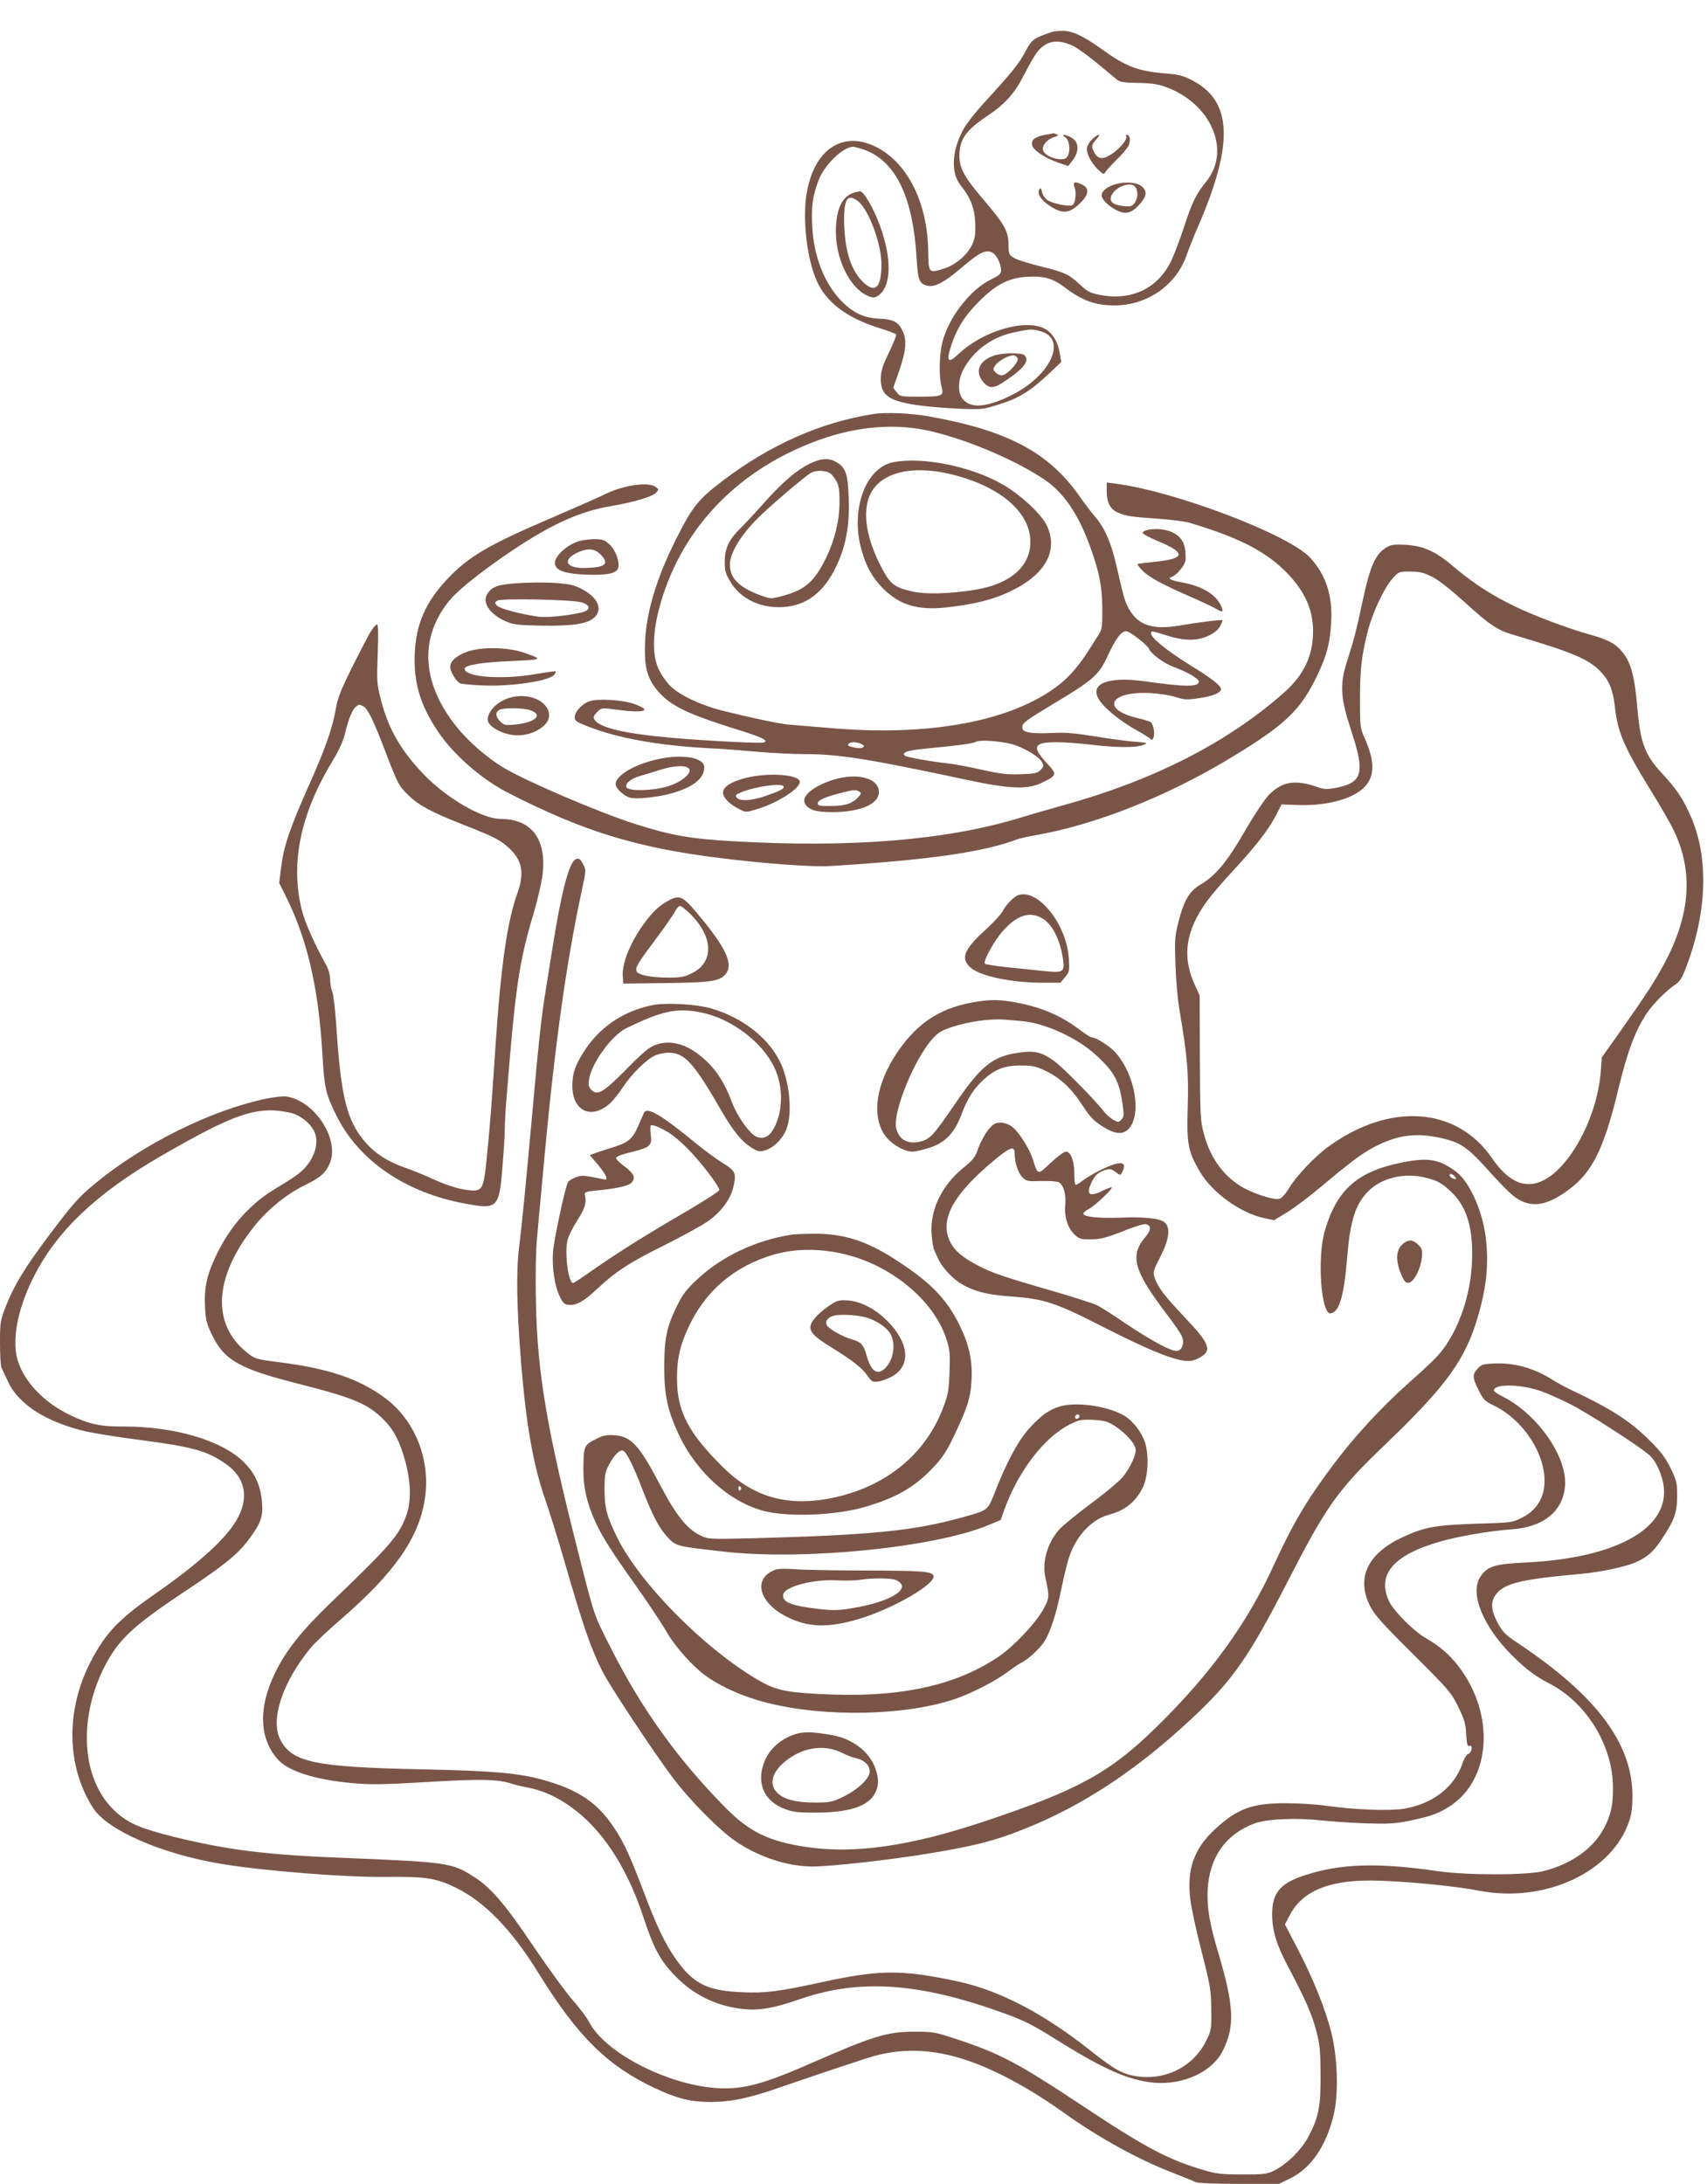 <?xml version="1.0" standalone="no"?>
<!DOCTYPE svg PUBLIC "-//W3C//DTD SVG 20010904//EN"
 "http://www.w3.org/TR/2001/REC-SVG-20010904/DTD/svg10.dtd">
<svg version="1.0" xmlns="http://www.w3.org/2000/svg"
 width="1001pt" height="1280pt" viewBox="0 0 1001 1280"
 preserveAspectRatio="xMidYMid meet">
<g transform="translate(0,1280) scale(0.1,-0.1)"
fill="#795548" stroke="none">
<path d="M6170 12613 c-108 -36 -119 -44 -156 -113 -37 -72 -79 -123 -240
-299 -62 -68 -113 -134 -132 -173 -61 -121 -65 -241 -11 -311 61 -77 84 -135
88 -224 2 -69 -1 -90 -19 -128 -29 -61 -97 -118 -164 -139 -91 -29 -91 -29
-93 109 -6 285 -126 518 -312 607 -186 89 -346 -12 -396 -250 -35 -161 -3
-433 66 -562 62 -116 178 -198 362 -255 48 -15 90 -31 92 -35 3 -5 -16 -52
-42 -106 -39 -81 -47 -107 -48 -155 0 -95 46 -128 209 -153 50 -8 157 -17 238
-21 145 -6 149 -6 247 25 115 35 185 79 291 179 l73 69 -8 48 c-10 70 -43 123
-90 148 -114 59 -361 -14 -502 -147 -65 -61 -76 -48 -44 51 34 101 77 169 160
253 103 103 176 141 289 147 95 5 146 -10 215 -62 104 -79 180 -106 294 -106
191 0 362 120 422 296 11 32 43 113 72 179 206 479 194 727 -44 846 -50 26
-79 33 -157 39 -157 13 -229 40 -375 146 -104 74 -168 104 -225 103 -25 0 -52
-3 -60 -6z m126 -84 c26 -13 90 -60 143 -104 53 -44 105 -87 115 -95 14 -11
47 -15 120 -16 75 -1 116 -7 160 -23 266 -95 387 -371 241 -553 -61 -76 -83
-120 -130 -263 -25 -77 -60 -168 -76 -202 -77 -162 -232 -237 -416 -202 -59
11 -75 19 -119 60 -67 62 -90 73 -233 108 -67 17 -137 38 -154 49 -30 17 -32
22 -33 78 -1 79 -22 117 -141 257 -119 139 -148 191 -147 267 1 94 39 147 164
231 106 70 162 134 218 246 28 55 63 115 78 133 55 64 120 73 210 29z m-1222
-609 c180 -68 281 -279 301 -635 8 -130 16 -149 66 -160 42 -9 98 21 200 108
101 86 138 105 175 88 27 -12 54 -65 54 -105 0 -21 -10 -30 -57 -53 -123 -60
-249 -221 -287 -369 -18 -71 -21 -201 -5 -258 16 -57 6 -61 -128 -61 -113 0
-116 1 -135 26 l-20 26 36 103 c38 110 44 171 22 223 -25 58 -53 75 -136 79
-94 4 -156 33 -225 103 -101 103 -164 264 -172 440 -6 117 2 174 37 268 34 90
142 195 202 197 10 0 42 -9 72 -20z m1019 -1059 c172 -40 74 -262 -167 -380
-139 -68 -229 -76 -277 -24 -36 37 -33 122 6 188 63 109 171 184 301 209 85
17 90 18 137 7z"/>
<path d="M6135 12011 c-63 -11 -87 -28 -83 -59 3 -31 77 -80 161 -108 l51 -17
23 29 c44 56 42 114 -7 139 -38 20 -61 19 -32 -1 27 -19 31 -93 6 -118 -24
-24 -116 1 -135 37 -15 26 16 68 61 83 26 8 29 12 15 17 -9 4 -17 6 -18 6 -1
-1 -20 -5 -42 -8z"/>
<path d="M6407 11986 c-14 -13 -29 -35 -32 -49 -8 -31 22 -91 65 -132 30 -28
33 -29 44 -11 6 10 35 41 64 70 30 28 60 64 68 79 16 29 11 67 -8 67 -6 0 -9
-3 -5 -6 13 -13 -24 -63 -73 -99 -59 -43 -91 -42 -115 5 -17 32 -15 41 18 78
27 30 7 28 -26 -2z"/>
<path d="M6302 11700 c12 -35 3 -96 -15 -103 -23 -9 -121 12 -147 31 -14 11
-27 32 -30 48 -4 20 -8 25 -14 16 -16 -26 4 -60 56 -96 72 -49 113 -49 169 1
65 58 72 99 23 122 -44 20 -54 15 -42 -19z"/>
<path d="M6525 11715 c-39 -14 -65 -38 -65 -61 0 -21 38 -60 83 -84 54 -29 88
-22 134 26 47 51 53 82 19 111 -32 27 -106 31 -171 8z m135 -14 c15 -28 12
-63 -6 -90 -15 -20 -23 -23 -66 -19 -63 7 -86 27 -70 63 25 54 120 85 142 46z"/>
<path d="M5015 11673 c-70 -18 -107 -84 -113 -203 -9 -181 82 -368 199 -409
23 -8 33 -6 55 11 72 57 73 216 4 406 -39 106 -97 204 -118 201 -4 -1 -16 -4
-27 -6z m17 -53 c63 -49 139 -255 137 -374 -1 -137 -40 -169 -114 -93 -70 73
-105 195 -105 365 0 119 23 149 82 102z"/>
<path d="M5827 10715 c-87 -30 -112 -94 -61 -154 35 -41 63 -40 133 9 106 71
140 117 109 148 -16 16 -133 15 -181 -3z m141 -17 c5 -24 -65 -98 -93 -98 -12
0 -29 8 -38 18 -15 16 -15 20 -1 40 19 28 83 62 109 59 11 -1 21 -10 23 -19z"/>
<path d="M5120 10373 c-306 -48 -602 -179 -877 -387 -149 -113 -183 -155 -282
-353 -112 -225 -171 -421 -178 -594 -6 -136 9 -203 60 -271 75 -98 169 -146
461 -238 166 -51 207 -71 174 -82 -20 -6 -343 10 -543 28 -273 24 -420 59
-449 106 -9 14 -5 23 15 44 27 26 27 26 109 15 169 -23 221 -7 109 33 -67 24
-213 33 -262 16 -43 -14 -87 -62 -87 -95 0 -20 12 -28 83 -55 172 -67 414
-110 697 -125 69 -3 198 -13 288 -21 89 -8 215 -14 280 -14 201 0 372 -27 952
-151 253 -54 357 -58 441 -16 89 43 90 47 25 117 -87 94 -74 120 61 120 43 0
134 -7 203 -15 152 -18 265 -18 305 -1 28 12 26 13 -55 19 -47 4 -152 18 -235
32 -115 18 -171 23 -245 19 -52 -3 -113 -2 -135 3 -33 7 -40 13 -40 33 0 22
25 40 176 131 238 142 272 172 322 279 49 107 81 150 111 150 22 0 125 -81
135 -105 11 -28 87 -83 143 -104 84 -31 148 -69 148 -86 0 -32 -80 -32 -312 1
-239 34 -347 -20 -257 -129 38 -47 126 -114 204 -157 33 -18 67 -40 77 -47 14
-13 17 -12 23 6 8 26 -2 77 -18 89 -7 4 -37 14 -67 21 -227 50 -179 161 65
149 50 -3 116 -13 148 -23 52 -17 67 -18 139 -7 79 11 128 32 128 53 0 20 -56
64 -182 141 -129 80 -228 159 -228 184 0 18 1 18 93 -11 101 -32 175 -33 244
-1 35 17 57 35 68 56 9 18 15 33 13 35 -4 5 -143 -13 -255 -32 -144 -24 -227
-1 -281 79 -32 49 -40 73 -81 255 -33 148 -71 237 -129 304 -21 24 -65 82 -97
128 -180 252 -419 378 -875 460 -104 19 -258 26 -330 14z m299 -92 c209 -41
509 -163 694 -284 122 -79 209 -205 281 -405 53 -148 69 -230 70 -357 1 -104
-2 -124 -19 -151 -11 -17 -33 -52 -50 -79 -61 -98 -118 -165 -180 -215 -273
-217 -764 -310 -1360 -256 -99 8 -202 17 -230 19 -51 4 -213 38 -390 82 -127
32 -251 91 -305 145 -23 23 -54 67 -68 99 -37 78 -36 203 2 350 118 451 439
800 901 978 225 88 451 113 654 74z m541 -1851 c74 -29 136 -69 151 -98 11
-20 10 -26 -9 -45 -19 -19 -35 -22 -116 -25 -76 -3 -118 2 -227 26 -74 17
-161 33 -194 37 -106 11 -250 37 -259 46 -20 18 13 30 110 40 200 19 289 31
304 40 26 17 180 3 240 -21z m-908 9 c16 -9 18 -13 7 -20 -12 -7 -39 -5 -77 7
-21 6 -3 24 24 24 14 0 35 -5 46 -11z"/>
<path d="M4744 10080 c-75 -37 -160 -111 -265 -229 -46 -52 -107 -117 -135
-145 -71 -70 -94 -120 -94 -199 0 -53 5 -71 33 -117 59 -100 178 -157 311
-148 134 9 234 84 306 231 60 120 83 246 77 408 -5 141 -17 177 -70 209 -45
28 -94 25 -163 -10z m133 -62 c40 -45 47 -70 46 -168 -1 -111 -34 -235 -89
-340 -66 -127 -120 -170 -253 -205 -62 -16 -64 -16 -130 9 -122 47 -171 99
-171 178 1 66 61 168 163 270 64 65 276 246 312 266 36 20 99 15 122 -10z"/>
<path d="M5238 10091 c-162 -32 -252 -277 -187 -511 27 -98 62 -162 124 -226
98 -100 206 -133 378 -114 160 18 273 46 372 94 203 97 281 234 216 381 -29
66 -146 177 -255 242 -181 107 -473 168 -648 134z m364 -77 c272 -72 440 -221
440 -389 1 -145 -117 -247 -320 -281 -149 -25 -297 -29 -376 -10 -104 25 -127
43 -179 144 -80 155 -106 291 -76 393 47 157 249 213 511 143z"/>
<path d="M6490 9920 c0 -64 20 -103 62 -123 47 -21 76 -26 233 -37 77 -5 163
-16 190 -24 282 -84 440 -164 560 -282 113 -112 165 -223 165 -353 0 -144 -54
-258 -171 -361 -333 -294 -765 -514 -1298 -661 -79 -22 -194 -55 -255 -74
-430 -130 -985 -175 -1671 -136 -257 14 -373 35 -585 103 -220 71 -638 251
-768 329 -100 61 -206 153 -276 241 -205 256 -219 523 -38 741 82 100 418 340
609 436 123 62 220 95 343 116 132 23 236 54 257 77 17 19 17 20 -2 34 -44 32
-194 10 -304 -46 -33 -16 -171 -77 -308 -136 -366 -156 -487 -227 -610 -358
-128 -136 -183 -263 -191 -437 -7 -171 33 -304 138 -459 91 -135 251 -274 402
-353 441 -227 756 -325 1248 -386 263 -33 548 -54 650 -47 574 35 901 82 1096
157 16 5 65 17 109 24 344 60 760 224 1125 443 340 204 429 289 530 505 51
108 70 182 76 297 10 158 -31 282 -124 382 -127 136 -791 388 -1139 433 l-53
7 0 -52z"/>
<path d="M6722 9692 c-13 -4 -22 -11 -21 -17 1 -5 44 -28 97 -50 157 -66 151
-99 -19 -117 -57 -6 -106 -12 -108 -14 -3 -2 9 -18 25 -35 38 -40 118 -84 279
-154 72 -31 145 -66 163 -77 35 -21 40 -13 18 30 -32 61 -109 106 -218 127
-72 13 -94 24 -68 33 31 11 80 70 82 99 4 89 -17 134 -77 163 -41 20 -107 25
-153 12z"/>
<path d="M3387 9626 c-76 -28 -144 -97 -132 -136 12 -37 62 -53 181 -58 121
-5 179 7 189 38 11 35 -16 109 -52 140 -29 26 -41 30 -91 30 -31 -1 -74 -7
-95 -14z m135 -76 c54 -55 28 -77 -93 -79 -108 -2 -134 44 -49 87 63 31 104
29 142 -8z"/>
<path d="M8133 9593 c-67 -38 -98 -108 -143 -318 -36 -170 -49 -220 -92 -355
-43 -135 -37 -214 28 -410 80 -244 64 -299 -99 -329 -46 -8 -65 -7 -99 5 -131
47 -210 34 -287 -45 -26 -27 -87 -119 -140 -210 -103 -180 -173 -264 -260
-315 -67 -39 -99 -94 -132 -226 -19 -75 -21 -103 -16 -245 3 -88 13 -203 22
-255 48 -284 56 -379 50 -575 -7 -217 1 -264 72 -384 73 -123 239 -242 378
-271 l56 -12 71 43 c39 23 128 89 197 147 197 165 258 210 345 252 132 63 238
72 391 34 90 -23 135 -54 232 -161 136 -150 172 -184 221 -205 79 -35 163 -13
278 74 133 100 202 242 284 584 55 227 101 348 171 451 36 52 112 128 160 160
30 20 42 39 68 107 126 333 132 660 16 903 -43 93 -77 141 -157 228 -103 111
-129 180 -147 392 -17 195 -40 272 -100 336 -35 38 -79 60 -176 87 -129 36
-321 108 -440 165 -137 66 -244 135 -359 232 -107 92 -179 124 -286 130 -60 3
-82 1 -107 -14z m264 -173 c37 -18 108 -74 188 -146 151 -138 197 -168 290
-195 336 -99 436 -140 506 -210 54 -54 78 -112 89 -212 16 -149 53 -235 211
-491 55 -89 116 -194 135 -235 115 -240 97 -492 -56 -778 -54 -101 -107 -183
-267 -410 l-100 -141 -6 -84 c-21 -265 -180 -564 -342 -639 -104 -49 -201 -5
-295 132 -208 303 -602 330 -962 67 -82 -60 -187 -172 -231 -245 -20 -33 -41
-56 -56 -60 -34 -8 -166 36 -231 78 -105 68 -175 169 -211 306 -20 72 -21 107
-23 443 l-1 365 -27 59 c-79 168 -56 326 75 501 24 33 92 112 151 175 132 143
204 236 248 320 l33 65 85 -3 c181 -8 341 36 407 111 56 64 54 149 -5 282 -26
58 -27 67 -27 230 0 173 10 256 47 400 27 105 96 251 143 303 37 41 38 42 105
42 54 0 78 -6 127 -30z"/>
<path d="M3022 9381 c-109 -8 -144 -22 -169 -71 -23 -47 25 -113 111 -151 45
-20 70 -23 206 -26 182 -3 269 9 311 44 66 56 15 142 -111 189 -53 19 -197 25
-348 15z m386 -111 c56 -16 58 -45 5 -59 -70 -18 -204 -32 -251 -26 -105 14
-230 47 -247 65 -15 17 -15 19 2 30 24 14 431 6 491 -10z"/>
<path d="M2176 9101 c-14 -21 -62 -114 -109 -207 -64 -129 -87 -186 -96 -239
-20 -119 -59 -232 -156 -450 -115 -257 -151 -364 -166 -486 l-12 -94 35 -70
c128 -254 194 -534 218 -923 12 -212 19 -240 81 -367 130 -266 406 -456 759
-520 187 -35 197 -25 216 211 8 93 14 194 14 224 0 30 4 111 10 180 52 652 73
800 159 1086 21 71 44 168 51 215 30 215 -59 339 -243 339 -109 0 -316 120
-453 262 -133 139 -207 267 -250 435 -24 93 -25 107 -19 271 4 118 3 172 -4
172 -6 0 -22 -17 -35 -39z m-45 -441 c26 -14 61 -86 130 -268 73 -190 77 -197
135 -254 59 -58 135 -99 324 -173 180 -71 211 -87 262 -133 80 -72 95 -148 52
-267 -60 -168 -97 -424 -129 -905 -24 -361 -34 -488 -51 -650 -19 -186 -25
-196 -112 -185 -63 8 -130 30 -227 75 -38 17 -100 42 -137 55 -128 44 -214
108 -280 209 -73 113 -103 262 -127 637 -6 86 -16 169 -22 185 -7 16 -13 49
-13 74 -1 27 -10 61 -24 85 -65 116 -124 249 -141 317 -70 273 -11 564 177
874 41 69 66 123 76 168 20 83 42 137 63 154 20 15 20 15 44 2z"/>
<path d="M2742 8981 c-64 -22 -102 -56 -102 -90 0 -28 37 -88 60 -97 8 -3 62
-8 120 -11 169 -9 398 24 430 62 7 9 11 17 9 20 -3 2 -56 -5 -119 -16 -195
-34 -415 -18 -415 31 0 22 95 38 283 46 177 8 179 9 60 50 -92 31 -244 33
-326 5z"/>
<path d="M2988 8710 c-71 -21 -128 -78 -128 -128 0 -42 95 -92 175 -92 93 0
185 57 185 116 0 84 -120 138 -232 104z m122 -73 c78 -27 31 -71 -90 -84 -54
-5 -63 -4 -85 17 -29 27 -32 55 -7 69 23 14 139 13 182 -2z"/>
<path d="M3912 8360 c-154 -21 -302 -97 -302 -156 0 -25 49 -71 87 -80 33 -9
153 3 226 22 135 35 207 89 207 156 0 50 -93 74 -218 58z m128 -65 c21 -25
-43 -79 -124 -104 -88 -27 -233 -30 -243 -4 -8 21 26 49 80 65 23 6 74 22 112
34 83 27 157 31 175 9z"/>
<path d="M4372 8240 c-88 -23 -132 -52 -132 -86 0 -29 37 -67 94 -96 38 -20
41 -20 100 -2 119 34 256 120 256 161 0 44 -186 57 -318 23z m223 -49 c7 -13
-20 -27 -108 -57 -81 -28 -149 -31 -167 -9 -10 13 -6 18 26 31 82 34 236 56
249 35z"/>
<path d="M4894 8232 c-120 -36 -197 -98 -174 -141 19 -37 63 -51 157 -51 185
0 296 56 274 138 -18 66 -134 90 -257 54z m146 -72 c12 -7 11 -12 -5 -30 -36
-40 -76 -53 -160 -54 -65 -1 -80 2 -80 14 0 19 36 36 127 60 84 22 98 23 118
10z"/>
<path d="M3373 7762 c-38 -24 -84 -204 -133 -517 -11 -71 -30 -184 -40 -250
-24 -145 -41 -295 -80 -735 -42 -461 -58 -624 -76 -770 -18 -141 -14 -360 12
-680 29 -358 71 -597 140 -795 25 -71 77 -238 115 -370 111 -384 153 -504 223
-644 42 -82 284 -449 404 -611 104 -140 281 -319 383 -387 138 -91 301 -143
446 -143 114 1 445 38 678 76 276 46 381 73 554 141 342 135 660 343 985 646
242 225 338 362 561 796 235 458 296 545 585 821 356 342 465 494 539 751 51
178 63 316 41 474 -22 151 -96 311 -171 367 -100 75 -165 86 -324 53 -257 -52
-378 -161 -447 -402 -45 -157 -21 -489 35 -481 51 8 78 99 97 328 17 212 47
308 119 383 79 84 219 117 346 83 66 -17 89 -30 142 -79 88 -81 127 -197 126
-372 -1 -177 -48 -353 -132 -495 -47 -79 -78 -111 -245 -260 -160 -143 -319
-315 -445 -485 -149 -199 -231 -338 -341 -578 -157 -344 -374 -642 -691 -952
-272 -266 -456 -367 -1014 -553 -429 -143 -756 -190 -1040 -147 -214 32 -330
88 -465 224 -281 283 -497 583 -676 938 -104 204 -96 181 -198 583 -180 710
-235 1034 -243 1442 -4 161 -1 303 6 380 6 68 20 224 32 348 67 752 136 1250
232 1697 23 106 24 114 8 145 -17 34 -29 42 -48 30z m5158 -1858 c12 -14 11
-16 -5 -13 -11 2 -21 10 -24 17 -5 17 13 15 29 -4z"/>
<path d="M5970 7553 c-25 -9 -71 -56 -90 -93 -10 -19 -55 -68 -100 -109 -127
-115 -148 -167 -91 -220 55 -52 240 -91 428 -91 l101 0 27 32 c26 30 27 37 23
108 -12 203 -182 415 -298 373z m139 -134 c62 -34 109 -128 125 -245 9 -73 1
-77 -116 -65 -51 5 -147 15 -213 22 -66 7 -124 16 -129 20 -14 12 55 139 109
197 80 88 153 111 224 71z"/>
<path d="M3925 7524 c-54 -28 -92 -62 -140 -126 -86 -114 -140 -245 -133 -323
l3 -40 245 3 c261 3 315 10 351 48 51 54 15 143 -128 319 -116 143 -133 153
-198 119z m125 -83 c134 -134 137 -281 8 -345 -44 -22 -65 -26 -141 -26 -99 0
-176 16 -184 37 -9 22 7 48 112 188 53 71 104 144 113 162 9 18 22 33 29 33 8
0 36 -22 63 -49z"/>
<path d="M5700 6924 c-201 -36 -339 -133 -457 -321 -122 -195 -132 -391 -25
-490 38 -35 96 -63 131 -63 16 0 59 9 96 21 96 29 152 87 193 197 36 96 73
152 132 206 67 60 122 81 215 81 69 0 89 -4 145 -31 88 -42 153 -103 217 -202
43 -66 66 -91 115 -122 73 -48 122 -53 156 -17 78 83 40 313 -74 445 -32 38
-117 92 -144 92 -5 0 -36 20 -68 44 -104 79 -214 128 -353 156 -111 23 -173
24 -279 4z m294 -109 c138 -13 322 -98 432 -198 114 -105 140 -156 160 -313 5
-40 3 -54 -11 -67 -16 -16 -18 -16 -47 0 -16 10 -39 29 -50 43 -56 72 -240
259 -291 297 -78 57 -118 67 -214 53 -151 -21 -221 -77 -374 -302 -123 -180
-144 -203 -198 -218 -76 -20 -130 9 -146 79 -20 93 106 402 212 521 37 41 54
51 130 75 88 28 212 45 293 39 25 -2 72 -6 104 -9z"/>
<path d="M3833 6910 c-163 -30 -305 -121 -395 -253 -61 -90 -81 -142 -82 -217
-1 -151 109 -205 219 -109 19 17 54 60 78 97 52 79 142 167 192 187 19 8 53
15 75 15 95 0 147 -57 313 -345 67 -115 116 -175 170 -209 43 -27 50 -28 85
-18 52 16 108 74 127 133 31 91 15 257 -33 369 -65 149 -224 276 -414 330 -83
24 -254 34 -335 20z m282 -45 c174 -36 355 -173 425 -320 58 -120 52 -279 -13
-376 -26 -39 -65 -49 -102 -25 -42 28 -106 122 -135 201 -40 106 -85 178 -152
240 -101 94 -202 125 -296 90 -36 -14 -74 -45 -167 -140 -134 -136 -171 -159
-206 -124 -17 17 -20 29 -15 62 16 97 132 257 216 299 212 104 301 123 445 93z"/>
<path d="M1558 6360 c-319 -67 -715 -263 -993 -491 -100 -81 -137 -123 -277
-309 -142 -189 -206 -294 -254 -417 -32 -82 -34 -92 -34 -215 0 -70 4 -136 9
-146 5 -9 23 -47 40 -84 62 -131 225 -234 455 -288 45 -10 185 -33 311 -49
320 -42 402 -65 513 -144 106 -76 131 -185 71 -305 -58 -116 -217 -264 -488
-453 -213 -148 -290 -228 -376 -392 -151 -286 -147 -618 11 -864 84 -131 403
-270 754 -328 250 -41 718 -78 956 -76 241 3 300 -6 419 -64 168 -83 326 -245
483 -500 228 -369 401 -540 676 -671 139 -65 212 -84 336 -84 116 0 230 24
405 86 125 43 274 94 510 171 193 63 389 57 603 -19 164 -57 365 -168 556
-305 199 -142 432 -271 631 -347 66 -26 128 -51 137 -56 10 -6 118 -10 253
-10 l235 0 66 32 c122 60 211 189 255 373 30 126 23 343 -16 490 -36 137 -102
302 -193 478 l-77 148 29 55 c77 147 245 211 526 201 194 -7 450 -33 585 -59
387 -74 782 110 880 412 13 37 18 85 18 145 -1 308 -212 588 -673 895 -77 51
-93 68 -126 135 -34 70 -32 116 7 160 50 57 159 81 489 110 105 9 260 41 317
66 71 30 109 63 158 138 75 113 89 154 90 252 0 79 -3 91 -39 165 -30 61 -58
98 -120 159 -117 117 -228 188 -466 300 -30 14 -80 41 -110 60 -105 67 -225
100 -344 93 -60 -3 -71 -7 -92 -31 -31 -36 -30 -51 7 -126 27 -54 37 -64 85
-87 184 -87 321 -307 299 -480 -9 -78 -54 -141 -129 -179 -58 -29 -60 -30
-275 -36 -239 -8 -302 -20 -437 -84 -195 -94 -260 -234 -182 -394 28 -56 65
-98 254 -286 211 -210 223 -224 265 -309 37 -75 44 -100 47 -162 3 -57 7 -71
18 -67 22 8 17 -35 -5 -47 -11 -5 -25 -27 -32 -47 -46 -144 -172 -244 -344
-274 -83 -14 -286 -7 -450 16 -60 9 -168 16 -240 16 -203 1 -292 -32 -426
-158 -119 -112 -160 -233 -139 -404 5 -48 35 -186 66 -306 51 -200 56 -228 57
-338 2 -111 0 -124 -25 -177 -73 -156 -235 -242 -409 -218 -83 12 -131 38
-259 139 -288 230 -547 365 -800 419 -325 69 -454 68 -800 -8 -241 -52 -322
-63 -454 -57 -206 8 -289 48 -391 192 -64 90 -114 193 -198 417 -84 221 -125
303 -197 399 -86 114 -194 182 -372 233 -152 44 -300 57 -738 66 -614 13 -748
41 -816 173 -61 117 13 339 179 540 22 27 102 102 177 167 311 269 456 475
491 702 36 230 -56 463 -234 595 -153 112 -329 172 -622 209 -138 18 -140 19
-190 59 -207 168 -189 445 48 740 79 98 186 185 292 237 95 46 129 77 151 135
54 140 -93 362 -256 386 -19 3 -74 -3 -122 -13z m144 -82 c63 -13 134 -75 148
-128 20 -74 -20 -167 -99 -229 -20 -16 -75 -52 -123 -80 -155 -91 -271 -218
-354 -386 -60 -122 -77 -197 -72 -310 3 -75 9 -101 35 -156 75 -162 161 -211
526 -303 311 -79 395 -115 486 -206 61 -61 95 -127 128 -246 32 -118 35 -232
8 -309 -42 -122 -90 -178 -457 -530 -162 -157 -250 -268 -314 -398 -100 -205
-95 -384 14 -508 61 -70 218 -120 436 -140 116 -10 181 -9 437 6 314 19 414
17 495 -8 27 -9 76 -20 108 -26 33 -6 88 -24 124 -41 241 -113 429 -362 547
-723 60 -182 99 -253 194 -348 90 -90 200 -149 323 -174 131 -26 214 -16 403
49 349 120 701 95 1198 -86 116 -42 166 -68 305 -155 273 -171 422 -237 569
-250 174 -15 345 65 405 190 70 141 64 261 -26 565 -54 180 -69 271 -64 376
10 191 106 326 276 389 72 26 244 34 392 17 58 -6 175 -14 260 -17 130 -4 171
-2 255 15 128 27 173 43 241 88 239 159 261 538 48 816 -55 71 -110 119 -195
168 -73 43 -185 156 -213 214 -74 156 24 272 297 350 111 32 293 63 417 72
188 12 302 102 317 249 18 170 -158 425 -364 529 -29 14 -53 31 -53 36 0 41
161 38 280 -5 41 -15 120 -50 174 -78 98 -50 389 -237 455 -293 42 -35 80
-118 88 -193 25 -244 -287 -414 -810 -439 -184 -9 -224 -22 -265 -82 -66 -97
14 -294 190 -468 79 -77 131 -117 213 -159 210 -108 361 -345 373 -582 5 -112
-8 -184 -52 -266 -63 -119 -187 -208 -351 -251 -96 -26 -456 -26 -625 -1 -356
52 -578 44 -790 -28 -135 -46 -180 -102 -180 -226 0 -92 26 -179 90 -299 105
-199 142 -283 167 -377 23 -86 26 -119 27 -263 1 -188 -11 -248 -71 -363 -41
-77 -125 -161 -199 -198 -45 -22 -61 -24 -189 -24 -117 0 -153 4 -220 24 -214
62 -349 134 -718 379 -380 252 -484 307 -743 392 -121 40 -136 42 -239 42
-164 0 -241 -24 -623 -191 -301 -132 -421 -158 -602 -133 -285 41 -600 216
-685 380 -13 26 -56 83 -95 127 -39 44 -143 186 -231 316 -169 251 -248 343
-349 408 -127 83 -160 87 -750 111 -468 18 -692 46 -1010 124 -209 52 -282 85
-362 167 -192 197 -199 573 -16 883 70 119 167 205 413 369 254 168 335 233
401 320 71 94 88 138 81 216 -8 103 -40 174 -106 240 -129 129 -408 211 -711
210 -131 -1 -197 14 -305 65 -147 70 -259 181 -305 304 -45 119 -13 308 87
507 134 267 365 488 743 707 439 254 569 298 762 256z"/>
<path d="M3774 6273 c-4 -10 -19 -46 -35 -80 -32 -72 -58 -92 -162 -123 -37
-12 -79 -25 -93 -31 l-26 -9 52 -61 c45 -55 59 -87 34 -82 -5 1 -37 7 -70 14
-52 10 -68 10 -99 -2 -21 -8 -41 -21 -45 -29 -17 -34 -81 -333 -87 -406 -7
-94 9 -200 40 -264 18 -38 27 -46 54 -48 43 -4 86 20 163 92 113 105 189 155
391 255 108 54 227 119 263 145 75 53 129 126 146 197 20 80 13 97 -60 141
-36 22 -107 74 -158 116 -213 175 -293 220 -308 175z m145 -110 c25 -14 74
-56 110 -92 79 -79 193 -228 189 -247 -2 -7 -93 -66 -203 -130 -237 -138 -391
-235 -539 -338 -59 -42 -111 -76 -115 -76 -29 0 -52 182 -32 255 6 23 32 74
58 115 45 69 54 104 42 150 -3 12 12 17 76 23 125 13 181 26 200 47 24 27 12
53 -46 96 -27 20 -48 41 -46 48 2 6 26 17 53 24 110 28 124 33 140 49 12 13
15 27 10 63 -3 26 -3 49 0 53 8 8 48 -8 103 -40z"/>
<path d="M5796 6179 c-19 -23 -45 -71 -58 -106 -20 -57 -31 -71 -89 -118 -127
-103 -197 -249 -186 -390 3 -40 10 -81 15 -91 5 -11 14 -30 20 -44 19 -48 72
-109 124 -145 75 -50 160 -74 308 -84 194 -14 259 -35 546 -182 251 -127 380
-181 466 -194 36 -5 54 -2 86 14 83 42 70 82 -79 238 -120 127 -160 179 -178
234 -11 33 -9 41 34 124 51 101 60 168 26 199 -27 25 -118 35 -262 29 -126 -4
-210 4 -216 22 -2 6 13 19 32 29 35 19 135 112 135 126 0 4 -21 -3 -47 -16
-79 -40 -104 -30 -78 33 21 50 41 70 82 84 31 10 39 9 64 -10 28 -21 28 -21
39 -2 35 67 -11 71 -131 11 -42 -21 -89 -50 -106 -64 -17 -14 -33 -23 -37 -19
-3 3 -6 33 -6 65 0 73 -21 128 -49 128 -12 0 -51 -29 -90 -66 -78 -73 -74 -74
-105 23 -22 66 -85 164 -124 191 -17 13 -45 22 -65 22 -29 0 -42 -7 -71 -41z
m154 -140 c0 -53 21 -117 47 -141 22 -21 32 -23 109 -20 47 1 93 -2 104 -8 26
-14 43 -74 37 -131 -8 -65 14 -137 53 -174 29 -27 37 -30 98 -29 55 0 88 9
186 47 65 27 126 45 136 42 33 -10 31 -35 -4 -76 -94 -111 -68 -199 139 -469
35 -47 70 -98 76 -113 16 -38 1 -81 -28 -85 -31 -5 -150 59 -298 158 -71 49
-148 97 -170 109 -22 11 -141 49 -265 85 -281 81 -352 105 -438 150 -91 48
-136 87 -161 139 -63 130 20 280 269 485 86 70 110 77 110 31z"/>
<path d="M4640 5563 c-208 -32 -408 -127 -552 -262 -63 -59 -86 -89 -118 -155
-61 -125 -74 -188 -75 -356 0 -168 20 -258 85 -398 104 -220 294 -392 495
-447 141 -38 423 -28 591 21 186 53 295 116 403 229 56 59 81 97 122 182 82
172 100 227 106 328 7 119 -14 215 -71 330 -77 155 -171 251 -378 384 -172
111 -306 152 -485 150 -54 -1 -109 -3 -123 -6z m295 -110 c283 -61 541 -272
615 -502 20 -62 22 -85 18 -193 -4 -110 -8 -133 -39 -213 -108 -282 -355 -474
-682 -531 -242 -42 -436 17 -607 186 -205 203 -270 328 -270 522 0 115 17 190
66 296 98 214 269 360 499 428 122 35 257 38 400 7z m-590 -1372 c3 -5 1 -12
-5 -16 -5 -3 -10 1 -10 9 0 18 6 21 15 7z"/>
<path d="M4870 5152 c-60 -39 -109 -89 -116 -118 -10 -38 18 -68 118 -129 127
-79 183 -122 215 -168 25 -36 30 -39 65 -34 21 3 58 17 82 31 110 64 97 197
-33 326 -69 69 -154 113 -230 118 -49 3 -62 0 -101 -26z m210 -74 c58 -17 117
-56 139 -92 36 -58 23 -154 -28 -205 -44 -44 -82 -20 -107 67 -20 71 -33 86
-87 101 -59 18 -136 61 -149 84 -14 27 15 55 61 59 49 5 128 -2 171 -14z"/>
<path d="M8234 5515 c-49 -34 -54 -101 -15 -190 17 -38 25 -46 43 -43 30 4 69
82 76 148 4 42 1 52 -21 74 -30 29 -53 33 -83 11z"/>
<path d="M6213 4556 c-63 -20 -105 -50 -171 -121 -66 -70 -137 -199 -207 -379
-45 -112 -39 -107 -190 -149 -288 -80 -529 -104 -1230 -123 -255 -6 -261 -6
-307 16 -77 36 -143 118 -232 287 -127 243 -174 294 -274 301 -47 3 -66 -1
-112 -25 -65 -33 -68 -41 -69 -173 -1 -109 20 -200 73 -316 41 -87 92 -167
246 -384 64 -91 139 -203 166 -250 56 -97 162 -215 248 -273 90 -61 212 -114
339 -146 345 -89 830 -78 1122 26 94 34 228 104 292 152 29 22 66 47 83 56 43
22 108 83 135 125 35 56 70 164 99 308 15 73 36 159 47 190 41 121 132 217
229 243 98 26 157 74 201 159 31 63 38 187 14 264 -21 65 -79 138 -134 165
-105 54 -276 75 -368 47z m117 -54 c0 -13 -12 -22 -22 -16 -10 6 -1 24 13 24
5 0 9 -4 9 -8z m209 -61 c66 -43 121 -107 121 -140 -1 -37 -35 -107 -76 -158
-19 -23 -103 -94 -187 -156 -84 -62 -167 -131 -186 -152 -69 -79 -101 -188
-81 -280 25 -116 24 -119 -11 -186 -43 -80 -177 -222 -266 -281 -262 -175
-597 -243 -1063 -216 -194 11 -248 24 -354 87 -311 184 -683 561 -815 826 -62
125 -76 177 -76 285 0 83 3 101 26 145 32 59 63 90 83 82 20 -8 58 -84 112
-224 57 -148 97 -225 141 -274 57 -63 50 -61 343 -94 468 -52 1232 25 1546
156 l72 30 22 62 c82 225 232 421 381 497 59 29 70 31 140 28 66 -4 84 -9 128
-37z"/>
<path d="M4545 3599 c-130 -49 -98 -188 62 -272 131 -68 254 -71 446 -11 201
64 438 204 421 249 -10 25 -67 29 -404 30 -184 0 -371 4 -415 8 -52 4 -91 3
-110 -4z m709 -60 c100 -46 -24 -126 -252 -164 -82 -14 -114 -15 -196 -6 -170
19 -226 43 -212 89 15 46 185 88 320 79 45 -2 101 -1 126 3 70 12 187 11 214
-1z"/>
<path d="M4655 2633 c-100 -36 -167 -110 -187 -206 -21 -103 27 -188 130 -228
47 -19 78 -23 177 -23 203 -1 320 37 358 117 21 44 21 80 1 140 -33 98 -134
176 -254 197 -117 21 -171 22 -225 3z m284 -107 c25 -13 60 -27 78 -30 50 -11
83 -42 83 -78 0 -42 -67 -106 -157 -150 -62 -30 -76 -33 -163 -33 -111 0 -179
17 -220 55 -50 47 -37 116 35 178 102 90 235 112 344 58z"/>
</g>
</svg>
